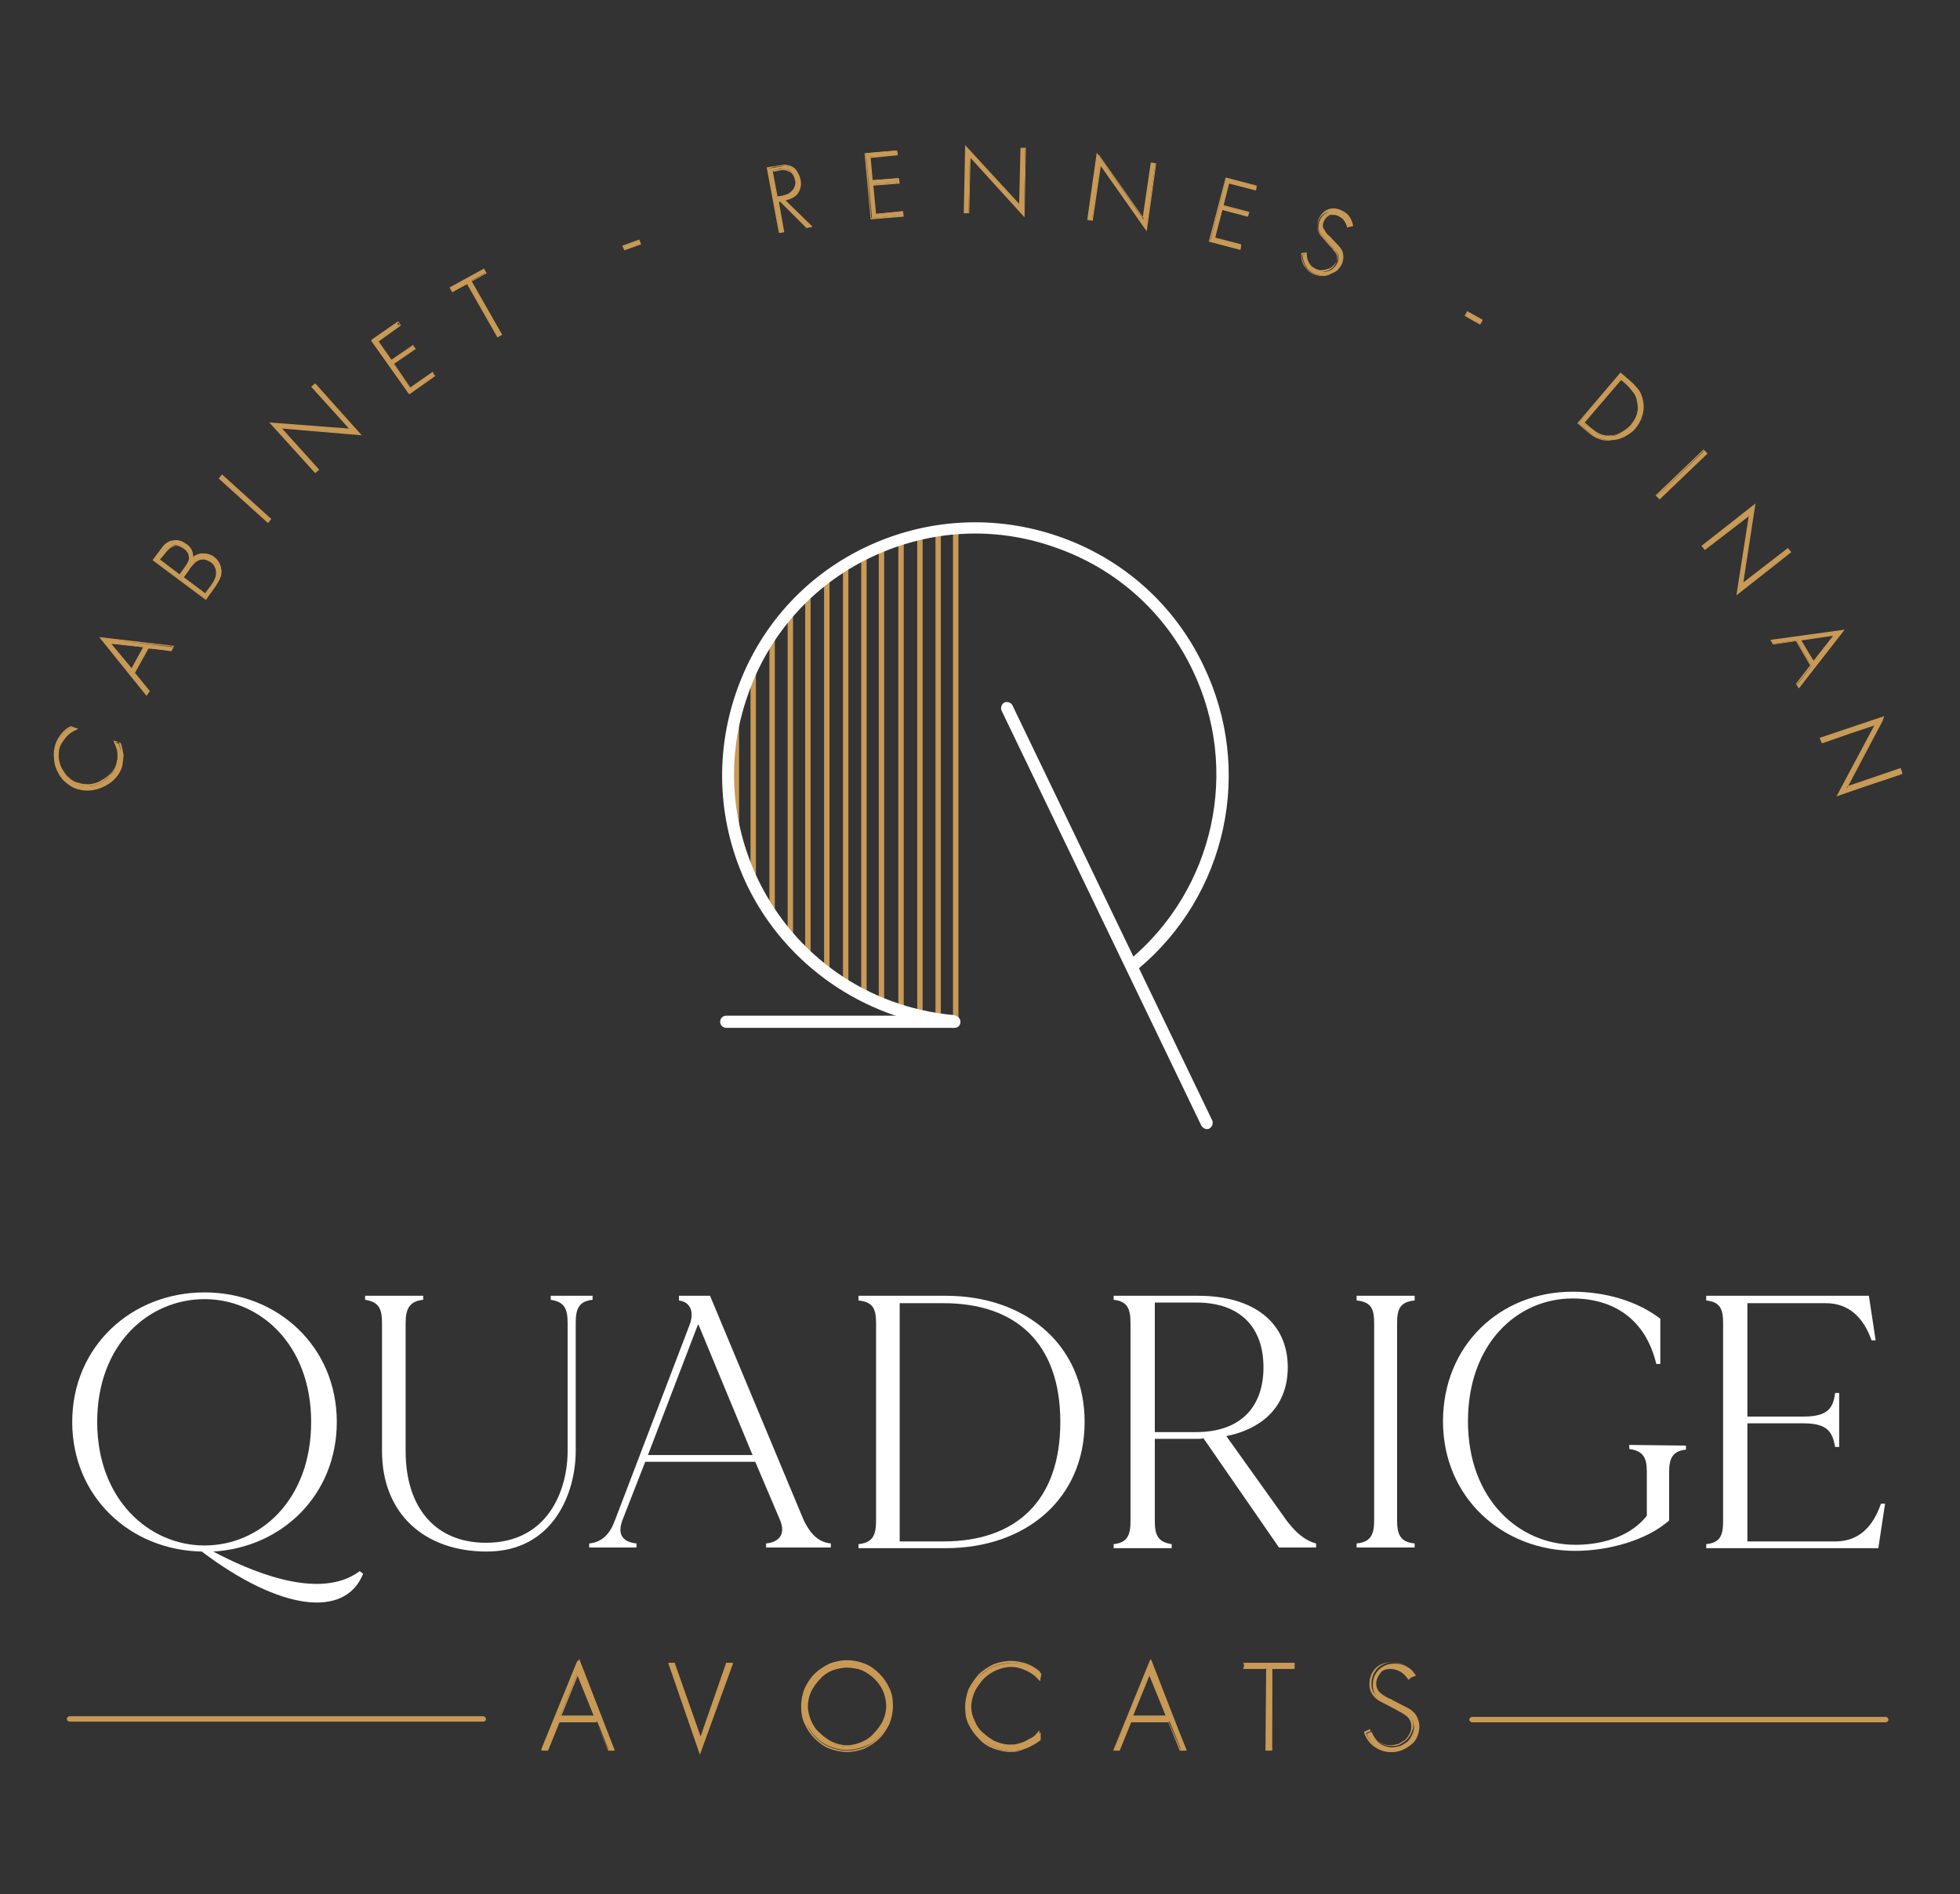 <?xml version="1.0" encoding="utf-8"?>
<!-- Generator: Adobe Illustrator 25.2.1, SVG Export Plug-In . SVG Version: 6.00 Build 0)  -->
<svg version="1.1" id="Calque_1" xmlns="http://www.w3.org/2000/svg" xmlns:xlink="http://www.w3.org/1999/xlink" x="0px" y="0px"
	 viewBox="0 0 290.4 280.7" style="enable-background:new 0 0 290.4 280.7;" xml:space="preserve">
<rect x="0" y="0" width="290.4" height="280.7" fill="#333333" stroke="none"/>
<style type="text/css">
	.st0{fill:#C89A56;}
	.st1{fill:#FFFFFF;}
</style>
<desc>Created with sketchtool.</desc>
<g>
	<path class="st0" d="M141.6,151.3c-0.2,0-0.4-0.2-0.4-0.4V79.1c0-0.2,0.2-0.4,0.4-0.4c0.2,0,0.4,0.2,0.4,0.4v71.8
		C142,151.1,141.8,151.3,141.6,151.3z"/>
</g>
<g>
	<path class="st0" d="M139,150.5c-0.2,0-0.4-0.2-0.4-0.4v-71c0-0.2,0.2-0.4,0.4-0.4c0.2,0,0.4,0.2,0.4,0.4v71
		C139.3,150.4,139.2,150.5,139,150.5z"/>
</g>
<g>
	<path class="st0" d="M136.3,150.5c-0.2,0-0.4-0.2-0.4-0.4v-71c0-0.2,0.2-0.4,0.4-0.4c0.2,0,0.4,0.2,0.4,0.4v71
		C136.6,150.4,136.5,150.5,136.3,150.5z"/>
</g>
<g>
	<path class="st0" d="M133.5,150.5c-0.2,0-0.4-0.2-0.4-0.4V80.5c0-0.2,0.2-0.4,0.4-0.4c0.2,0,0.4,0.2,0.4,0.4v69.7
		C133.8,150.4,133.6,150.5,133.5,150.5z"/>
</g>
<g>
	<path class="st0" d="M130.6,148.9c-0.2,0-0.4-0.2-0.4-0.4V81.6c0-0.2,0.2-0.4,0.4-0.4c0.2,0,0.4,0.2,0.4,0.4v66.9
		C131,148.7,130.8,148.9,130.6,148.9z"/>
</g>
<g>
	<path class="st0" d="M128,147c-0.2,0-0.4-0.2-0.4-0.4V82.3c0-0.2,0.2-0.4,0.4-0.4s0.4,0.2,0.4,0.4v64.4
		C128.4,146.9,128.2,147,128,147z"/>
</g>
<g>
	<path class="st0" d="M125.3,145.7c-0.2,0-0.4-0.2-0.4-0.4V84.2c0-0.2,0.2-0.4,0.4-0.4c0.2,0,0.4,0.2,0.4,0.4v61.1
		C125.7,145.5,125.5,145.7,125.3,145.7z"/>
</g>
<g>
	<path class="st0" d="M122.5,144.2c-0.2,0-0.4-0.2-0.4-0.4V86.1c0-0.2,0.2-0.4,0.4-0.4c0.2,0,0.4,0.2,0.4,0.4v57.7
		C122.8,144,122.7,144.2,122.5,144.2z"/>
</g>
<g>
	<path class="st0" d="M119.7,141.4c-0.2,0-0.4-0.2-0.4-0.4V88.2c0-0.2,0.2-0.4,0.4-0.4c0.2,0,0.4,0.2,0.4,0.4v52.9
		C120.1,141.3,119.9,141.4,119.7,141.4z"/>
</g>
<g>
	<path class="st0" d="M117.1,139.8c-0.2,0-0.4-0.2-0.4-0.4V90c0-0.2,0.2-0.4,0.4-0.4c0.2,0,0.4,0.2,0.4,0.4v49.5
		C117.5,139.7,117.3,139.8,117.1,139.8z"/>
</g>
<g>
	<path class="st0" d="M114.4,136.6c-0.2,0-0.4-0.2-0.4-0.4V93.4c0-0.2,0.2-0.4,0.4-0.4s0.4,0.2,0.4,0.4v42.9
		C114.7,136.4,114.6,136.6,114.4,136.6z"/>
</g>
<g>
	<path class="st0" d="M111.6,131.2c-0.2,0-0.4-0.2-0.4-0.4l0-32.7c0-0.2,0.2-0.4,0.4-0.4s0.4,0.2,0.4,0.4l0,32.7
		C111.9,131,111.8,131.2,111.6,131.2z"/>
</g>
<g>
	<path class="st0" d="M109.1,126.3c-0.2,0-0.4-0.2-0.4-0.4V106c0-0.2,0.2-0.4,0.4-0.4s0.4,0.2,0.4,0.4v19.9
		C109.4,126.1,109.3,126.3,109.1,126.3z"/>
</g>
<g>
	<path class="st1" d="M141.2,152.3C141.2,152.3,141.2,152.3,141.2,152.3c-13.1-1.2-24.8-9.3-30.5-21.1c-4.3-9-4.9-19.2-1.6-28.7
		c3.3-9.5,10.1-17.1,19.1-21.4s19.2-4.9,28.7-1.6c9.5,3.3,17.1,10.1,21.4,19.1c7.5,15.5,3.5,34-9.7,45c-0.4,0.3-0.9,0.3-1.3-0.1
		c-0.3-0.4-0.3-0.9,0.1-1.3c12.5-10.5,16.4-28.1,9.3-42.9c-4.1-8.6-11.4-15.1-20.4-18.2c-9-3.2-18.7-2.6-27.3,1.5
		c-8.6,4.1-15.1,11.4-18.2,20.4c-3.2,9-2.6,18.7,1.5,27.3c5.5,11.4,16.3,18.9,28.9,20.1c0.5,0,0.8,0.5,0.8,1
		C142.1,152,141.7,152.3,141.2,152.3z"/>
</g>
<g>
	<path class="st1" d="M178.8,167.3c-0.3,0-0.6-0.2-0.8-0.5l-29.6-61.5c-0.2-0.4,0-1,0.4-1.2c0.4-0.2,1,0,1.2,0.4l29.6,61.5
		c0.2,0.4,0,1-0.4,1.2C179.1,167.3,179,167.3,178.8,167.3z"/>
</g>
<g>
	<g>
		<g>
			<path class="st0" d="M82.7,255.1l-1.7,4.2h-0.8l5.4-13.3l5.4,13.3h-0.8l-1.7-4.2H82.7z M85.5,248.1l-2.5,6.2h5L85.5,248.1z"/>
			<path class="st0" d="M91.1,259.4h-1l-1.7-4.2h-5.5l-1.7,4.2h-1l0.1-0.1l5.5-13.5l0.1,0.2L91.1,259.4z M90.1,259.2h0.6l-5.2-13
				l-5.3,13h0.6l1.7-4.2h5.8L90.1,259.2z M88.2,254.4h-5.3l0.1-0.1l2.6-6.4L88.2,254.4z M83.2,254.2h4.8l-2.4-5.9L83.2,254.2z"/>
		</g>
		<g>
			<path class="st0" d="M103.8,257.4L103.8,257.4l3.8-11h0.8l-4.7,13.3l-4.6-13.3h0.8L103.8,257.4z"/>
			<path class="st0" d="M103.7,260L99,246.4h1l0,0.1l3.8,10.8l3.8-10.9h1l0,0.1L103.7,260z M99.2,246.5l4.5,12.9l4.5-12.9h-0.6
				l-3.8,11h-0.2l0-0.1l-3.8-10.9H99.2z"/>
		</g>
		<g>
			<path class="st0" d="M128,246.8c0.8,0.3,1.5,0.8,2.2,1.4c0.6,0.6,1.1,1.3,1.4,2.1c0.3,0.8,0.5,1.6,0.5,2.5c0,0.9-0.2,1.7-0.5,2.5
				c-0.3,0.8-0.8,1.5-1.4,2.1c-0.6,0.6-1.3,1.1-2.2,1.4c-0.8,0.3-1.7,0.5-2.5,0.5c-0.9,0-1.7-0.2-2.5-0.5c-0.8-0.3-1.5-0.8-2.1-1.4
				c-0.6-0.6-1.1-1.3-1.5-2.1c-0.4-0.8-0.5-1.6-0.5-2.5c0-0.9,0.2-1.7,0.5-2.5c0.3-0.8,0.8-1.5,1.4-2.1c0.6-0.6,1.3-1.1,2.2-1.4
				c0.8-0.3,1.7-0.5,2.5-0.5C126.4,246.3,127.2,246.5,128,246.8z M123.3,247.5c-0.7,0.3-1.3,0.7-1.9,1.3c-0.5,0.5-1,1.2-1.3,1.9
				c-0.3,0.7-0.5,1.4-0.5,2.2c0,0.8,0.2,1.5,0.5,2.2s0.7,1.3,1.3,1.9c0.5,0.5,1.2,1,1.9,1.3c0.7,0.3,1.5,0.5,2.2,0.5
				c0.8,0,1.5-0.2,2.2-0.5c0.7-0.3,1.3-0.7,1.9-1.3c0.5-0.5,1-1.2,1.3-1.9c0.3-0.7,0.5-1.5,0.5-2.2c0-0.8-0.2-1.5-0.5-2.2
				c-0.3-0.7-0.7-1.3-1.3-1.9c-0.5-0.5-1.2-1-1.9-1.3c-0.7-0.3-1.5-0.5-2.2-0.5C124.7,247.1,124,247.2,123.3,247.5z"/>
			<path class="st0" d="M125.5,259.6c-0.9,0-1.8-0.2-2.6-0.5c-0.8-0.3-1.5-0.8-2.2-1.5c-0.6-0.6-1.1-1.3-1.5-2.2
				c-0.4-0.8-0.5-1.7-0.5-2.6c0-0.9,0.2-1.8,0.5-2.6c0.4-0.8,0.8-1.5,1.5-2.2c0.6-0.6,1.4-1.1,2.2-1.5c0.8-0.3,1.7-0.5,2.6-0.5
				c0.9,0,1.8,0.2,2.6,0.5c0.8,0.3,1.5,0.8,2.2,1.5c0.6,0.6,1.1,1.3,1.5,2.2c0.4,0.8,0.5,1.7,0.5,2.6c0,0.9-0.2,1.8-0.5,2.6
				c-0.4,0.8-0.8,1.5-1.5,2.2c-0.6,0.6-1.4,1.1-2.2,1.5C127.3,259.4,126.4,259.6,125.5,259.6z M125.5,246.4c-0.9,0-1.7,0.2-2.5,0.5
				s-1.5,0.8-2.1,1.4c-0.6,0.6-1.1,1.3-1.4,2.1c-0.3,0.8-0.5,1.6-0.5,2.5c0,0.9,0.2,1.7,0.5,2.5c0.3,0.8,0.8,1.5,1.4,2.1
				c0.6,0.6,1.3,1.1,2.1,1.4c0.8,0.3,1.6,0.5,2.5,0.5c0.9,0,1.7-0.2,2.5-0.5c0.8-0.3,1.5-0.8,2.1-1.4c0.6-0.6,1.1-1.3,1.4-2.1
				c0.3-0.8,0.5-1.6,0.5-2.5c0-0.9-0.2-1.7-0.5-2.5c-0.3-0.8-0.8-1.5-1.4-2.1c-0.6-0.6-1.3-1.1-2.1-1.4S126.4,246.4,125.5,246.4z
				 M125.5,258.8c-0.8,0-1.6-0.2-2.3-0.5c-0.7-0.3-1.4-0.7-1.9-1.3c-0.5-0.5-1-1.2-1.3-1.9c-0.3-0.7-0.5-1.5-0.5-2.3
				c0-0.8,0.2-1.6,0.5-2.3c0.3-0.7,0.7-1.4,1.3-1.9c0.5-0.6,1.2-1,1.9-1.3c0.7-0.3,1.5-0.5,2.3-0.5c0.8,0,1.6,0.2,2.3,0.5
				c0.7,0.3,1.4,0.7,1.9,1.3c0.6,0.6,1,1.2,1.3,1.9c0.3,0.7,0.5,1.5,0.5,2.3c0,0.8-0.2,1.5-0.5,2.3c-0.3,0.7-0.7,1.4-1.3,1.9
				c-0.5,0.5-1.2,1-1.9,1.3C127.1,258.7,126.3,258.8,125.5,258.8z M125.5,247.1c-0.8,0-1.5,0.2-2.2,0.4l0,0
				c-0.7,0.3-1.3,0.7-1.8,1.3c-0.5,0.5-1,1.2-1.3,1.8c-0.3,0.7-0.5,1.4-0.5,2.2c0,0.8,0.2,1.5,0.5,2.2c0.3,0.7,0.7,1.3,1.3,1.8
				c0.5,0.5,1.2,1,1.8,1.3c0.7,0.3,1.4,0.5,2.2,0.5c0.8,0,1.5-0.2,2.2-0.5c0.7-0.3,1.3-0.7,1.8-1.3c0.5-0.5,1-1.2,1.3-1.8
				c0.3-0.7,0.5-1.4,0.5-2.2c0-0.8-0.2-1.5-0.4-2.2c-0.3-0.7-0.7-1.3-1.3-1.9s-1.2-1-1.9-1.3C127,247.3,126.3,247.1,125.5,247.1z"/>
		</g>
		<g>
			<path class="st0" d="M154.1,249.1c-0.5-0.6-1.1-1.1-1.9-1.5c-0.8-0.4-1.6-0.6-2.4-0.6c-0.8,0-1.5,0.2-2.2,0.5
				c-0.7,0.3-1.3,0.7-1.9,1.3c-0.5,0.6-1,1.2-1.3,1.9c-0.3,0.7-0.5,1.5-0.5,2.2c0,0.7,0.2,1.5,0.5,2.1c0.3,0.7,0.7,1.3,1.3,1.8
				c0.6,0.5,1.2,1,1.9,1.3c0.7,0.3,1.5,0.5,2.2,0.5c0.4,0,0.8,0,1.2-0.1c0.4-0.1,0.8-0.2,1.2-0.4c0.4-0.2,0.8-0.4,1.1-0.6
				c0.3-0.2,0.6-0.5,0.9-0.8v1.1c-0.6,0.5-1.3,0.9-2,1.2c-0.7,0.3-1.5,0.4-2.3,0.4c-0.9,0-1.7-0.2-2.5-0.5c-0.8-0.3-1.5-0.8-2.2-1.4
				c-0.6-0.6-1.1-1.3-1.5-2.1c-0.4-0.8-0.5-1.6-0.5-2.5c0-0.9,0.2-1.7,0.5-2.5c0.4-0.8,0.8-1.5,1.5-2.1s1.3-1.1,2.2-1.4
				c0.8-0.3,1.7-0.5,2.6-0.5c0.8,0,1.5,0.1,2.3,0.4c0.7,0.3,1.4,0.7,2,1.2L154.1,249.1L154.1,249.1z"/>
			<path class="st0" d="M149.8,259.6c-0.9,0-1.7-0.2-2.6-0.5c-0.8-0.3-1.6-0.8-2.2-1.5c-0.6-0.6-1.1-1.3-1.5-2.1
				c-0.4-0.8-0.5-1.7-0.5-2.6c0-0.9,0.2-1.8,0.5-2.6c0.4-0.8,0.9-1.5,1.5-2.2c0.6-0.6,1.4-1.1,2.2-1.5c0.8-0.3,1.7-0.5,2.6-0.5
				c0.8,0,1.6,0.2,2.3,0.4c0.8,0.3,1.4,0.7,2,1.2l0,0v1.4l-0.2-0.2c-0.5-0.6-1.1-1.1-1.9-1.4c-0.8-0.4-1.6-0.6-2.3-0.6
				c-0.8,0-1.5,0.2-2.2,0.5c-0.7,0.3-1.3,0.7-1.8,1.3s-1,1.2-1.3,1.9c-0.3,0.7-0.5,1.4-0.5,2.2c0,0.7,0.2,1.4,0.4,2.1
				c0.3,0.7,0.7,1.3,1.2,1.8c0.5,0.5,1.2,1,1.9,1.3c0.7,0.3,1.4,0.5,2.2,0.5c0.4,0,0.8,0,1.1-0.1c0.4-0.1,0.8-0.2,1.2-0.4
				c0.4-0.2,0.7-0.4,1.1-0.6c0.3-0.2,0.6-0.5,0.8-0.8l0.2-0.2v1.4l0,0c-0.6,0.5-1.3,0.9-2,1.2C151.4,259.4,150.6,259.6,149.8,259.6z
				 M149.8,246.4c-0.9,0-1.7,0.2-2.5,0.5c-0.8,0.3-1.5,0.8-2.1,1.4c-0.6,0.6-1.1,1.3-1.4,2.1c-0.3,0.8-0.5,1.6-0.5,2.5
				c0,0.9,0.2,1.7,0.5,2.5c0.4,0.8,0.8,1.5,1.5,2.1c0.6,0.6,1.3,1.1,2.1,1.4c0.8,0.3,1.6,0.5,2.5,0.5c0.8,0,1.5-0.1,2.2-0.4
				c0.7-0.3,1.4-0.7,2-1.1V257c-0.2,0.2-0.4,0.4-0.7,0.6c-0.3,0.2-0.7,0.5-1.1,0.6c-0.4,0.2-0.8,0.3-1.2,0.4
				c-0.4,0.1-0.8,0.1-1.2,0.1c-0.7,0-1.5-0.2-2.2-0.5c-0.7-0.3-1.4-0.8-2-1.3c-0.6-0.5-1-1.2-1.3-1.9c-0.3-0.7-0.5-1.4-0.5-2.2
				c0-0.8,0.2-1.5,0.5-2.3c0.3-0.7,0.7-1.4,1.3-1.9c0.5-0.6,1.2-1,1.9-1.3c1.4-0.6,3.1-0.7,4.7,0.1c0.7,0.3,1.3,0.8,1.8,1.3V248
				c-0.6-0.5-1.2-0.9-1.9-1.2C151.4,246.5,150.6,246.4,149.8,246.4z"/>
		</g>
		<g>
			<path class="st0" d="M167.5,255.1l-1.7,4.2h-0.8l5.4-13.3l5.4,13.3h-0.8l-1.7-4.2H167.5z M170.3,248.1l-2.5,6.2h5L170.3,248.1z"
				/>
			<path class="st0" d="M175.8,259.4h-1l-1.7-4.2h-5.5l-1.7,4.2h-1l0.1-0.1l5.5-13.5l0.1,0.2L175.8,259.4z M174.9,259.2h0.6l-5.2-13
				l-5.3,13h0.6l1.7-4.2h5.8L174.9,259.2z M172.9,254.4h-5.3l0.1-0.1l2.6-6.4L172.9,254.4z M167.9,254.2h4.8l-2.4-5.9L167.9,254.2z"
				/>
		</g>
		<g>
			<path class="st0" d="M188.4,259.3h-0.8v-12.1h-3.3v-0.8h7.5v0.8h-3.3L188.4,259.3L188.4,259.3z"/>
			<path class="st0" d="M188.5,259.4h-1v-12.1h-3.3v-0.9h7.6v0.9h-3.3L188.5,259.4L188.5,259.4z M187.6,259.2h0.6v-12.1h3.3v-0.6
				h-7.3v0.6h3.3L187.6,259.2L187.6,259.2z"/>
		</g>
		<g>
			<path class="st0" d="M208.9,248.6c-0.3-0.5-0.7-0.9-1.1-1.1c-0.4-0.3-0.9-0.4-1.5-0.4c-0.7,0-1.3,0.2-1.7,0.7s-0.7,1.1-0.7,1.7
				c0,0.3,0.1,0.6,0.2,0.8s0.3,0.5,0.5,0.6c0.2,0.2,0.4,0.3,0.7,0.5c0.2,0.1,0.5,0.3,0.9,0.4l0.1,0.1l2.5,1.3
				c0.5,0.3,0.9,0.7,1.1,1.1c0.2,0.4,0.4,0.9,0.4,1.5c0,0.5-0.1,1-0.3,1.5c-0.2,0.5-0.5,0.9-0.9,1.2c-0.4,0.3-0.8,0.6-1.3,0.8
				c-0.5,0.2-1,0.3-1.5,0.3c-0.9,0-1.6-0.2-2.3-0.7c-0.7-0.5-1.2-1.2-1.5-2l0.7-0.3c0.3,0.7,0.7,1.3,1.2,1.7s1.2,0.6,1.9,0.6
				c0.4,0,0.8-0.1,1.2-0.2c0.4-0.2,0.7-0.4,1-0.6c0.3-0.3,0.5-0.6,0.7-1c0.2-0.4,0.3-0.8,0.3-1.2c0-0.3-0.1-0.6-0.2-0.9
				c-0.1-0.3-0.3-0.5-0.5-0.7s-0.5-0.4-0.7-0.5c-0.2-0.1-0.6-0.3-0.9-0.5c-0.1-0.1-0.2-0.1-0.2-0.1l-2.3-1.2
				c-0.9-0.5-1.3-1.3-1.3-2.3c0-1,0.3-1.7,0.9-2.3s1.4-0.9,2.4-0.9c0.6,0,1.3,0.2,1.8,0.5c0.6,0.3,1,0.8,1.3,1.3L208.9,248.6z"/>
			<path class="st0" d="M206,259.6c-0.9,0-1.7-0.3-2.4-0.8c-0.7-0.5-1.2-1.2-1.5-2.1l0-0.1l0.9-0.4l0,0.1c0.3,0.7,0.7,1.3,1.2,1.7
				c0.5,0.4,1.1,0.6,1.8,0.6c0.4,0,0.8-0.1,1.2-0.2c0.4-0.2,0.7-0.4,1-0.6c0.3-0.3,0.5-0.6,0.7-1c0.2-0.4,0.2-0.7,0.2-1.1
				c0-0.3-0.1-0.6-0.2-0.8c-0.1-0.2-0.3-0.5-0.5-0.6c-0.2-0.2-0.4-0.3-0.7-0.5c-0.2-0.1-0.6-0.3-0.9-0.5l-0.2-0.1l-2.3-1.2
				c-0.9-0.6-1.4-1.4-1.4-2.4c0-1,0.3-1.8,0.9-2.4c0.6-0.6,1.4-0.9,2.4-0.9c0.7,0,1.3,0.2,1.9,0.5c0.6,0.3,1,0.8,1.3,1.4l0,0.1
				l-0.7,0.6l-0.1-0.1c-0.3-0.5-0.7-0.8-1.1-1.1c-0.4-0.2-0.9-0.4-1.5-0.4c-0.7,0-1.2,0.2-1.7,0.7c-0.4,0.5-0.7,1-0.7,1.7
				c0,0.3,0.1,0.6,0.2,0.8c0.1,0.2,0.3,0.4,0.5,0.6c0.2,0.2,0.4,0.3,0.6,0.4c0.2,0.1,0.5,0.3,0.9,0.4l0.1,0.1l2.5,1.3
				c0.5,0.3,0.9,0.7,1.1,1.1c0.2,0.4,0.4,0.9,0.4,1.5c0,0.5-0.1,1-0.3,1.5c-0.2,0.5-0.5,0.9-0.9,1.2c-0.4,0.3-0.8,0.6-1.3,0.8
				C207.1,259.5,206.6,259.6,206,259.6z M202.4,256.8c0.3,0.8,0.8,1.4,1.4,1.9c0.7,0.5,1.4,0.7,2.3,0.7c0.5,0,1-0.1,1.5-0.3
				c0.5-0.2,0.9-0.4,1.3-0.8c0.4-0.3,0.7-0.7,0.9-1.2c0.2-0.4,0.3-0.9,0.3-1.4c0-0.6-0.1-1-0.3-1.4c-0.2-0.4-0.6-0.8-1.1-1.1
				l-2.6-1.3c-0.3-0.2-0.6-0.3-0.9-0.4c-0.2-0.1-0.5-0.3-0.7-0.5c-0.2-0.2-0.4-0.4-0.5-0.7c-0.1-0.3-0.2-0.5-0.2-0.9
				c0-0.7,0.2-1.3,0.7-1.8c0.5-0.5,1.1-0.7,1.8-0.7c0.6,0,1.1,0.1,1.6,0.4c0.4,0.3,0.8,0.6,1.1,1.1l0.4-0.4
				c-0.3-0.5-0.7-0.9-1.2-1.2c-0.6-0.3-1.2-0.5-1.8-0.5c-0.9,0-1.7,0.3-2.3,0.9c-0.6,0.6-0.9,1.4-0.9,2.3c0,1,0.4,1.7,1.3,2.2
				l2.5,1.3c0.4,0.2,0.7,0.3,0.9,0.5c0.2,0.1,0.5,0.3,0.7,0.5c0.2,0.2,0.4,0.4,0.6,0.7c0.1,0.3,0.2,0.6,0.2,0.9
				c0,0.4-0.1,0.8-0.3,1.2c-0.2,0.4-0.4,0.7-0.7,1c-0.3,0.3-0.7,0.5-1,0.7c-0.4,0.2-0.8,0.2-1.2,0.2c-0.8,0-1.4-0.2-1.9-0.6
				c-0.5-0.4-0.9-1-1.2-1.6L202.4,256.8z"/>
		</g>
	</g>
</g>
<g>
	<g>
		<path class="st1" d="M53.8,233.2c-2.7,6.7-12.4,5.4-23.9-3.3c-10.7-0.2-19.2-8.2-19.2-19.2c0-11.2,8.8-19.2,19.6-19.2
			c10.8,0,19.6,8,19.6,19.2c0,10.8-8.1,18.6-18.3,19.2c4.9,2.6,15.6,7.5,21.7,2.9L53.8,233.2z M30.3,229c8.2,0,15.8-6.7,15.8-18.3
			c0-11.5-7.6-18.2-15.8-18.2c-8.3,0-15.9,6.7-15.9,18.2C14.4,222.2,22.1,229,30.3,229z"/>
		<path class="st1" d="M87.8,192v0.6c-2,0.2-2.5,1.3-2.5,3.4v19c0,6.2-3.3,14.9-13.2,14.9c-9.1,0-15.5-5.5-15.5-14.9v-19
			c0-2.1-0.5-3.1-2.5-3.4V192h8.6v0.6c-2,0.2-2.6,1.3-2.6,3.4v19c0,8.5,4.5,13.6,11.9,13.6c9.2,0,12.1-7.8,12.1-13.6v-19
			c0-2.1-0.5-3.1-2.5-3.4V192H87.8z"/>
		<path class="st1" d="M123.1,228.7v0.6h-9.6v-0.6c2-0.2,2.9-1.4,2.1-3.4l-3.7-8.7H95.6l-3.4,8.7c-0.8,2.2,0.2,3.2,2.1,3.4v0.6h-7
			v-0.6c2-0.2,3.1-1.5,3.8-3.4l11-28.8c0.9-2.2,0.1-3.6-1.5-3.8V192h4.6l13.9,33.3C120,227.1,121.1,228.5,123.1,228.7z M111.5,215.6
			l-8-19.3h-0.1L96,215.6H111.5z"/>
		<path class="st1" d="M160.7,210.7c0,11.3-8.6,18.7-20.6,18.7h-12.9v-0.6c2-0.2,2.6-1.2,2.6-3.4V196c0-2.1-0.5-3.1-2.6-3.3V192
			h12.9C152.1,192,160.7,199.4,160.7,210.7z M157.1,210.7c0-11.8-6.7-17.6-17.3-17.6h-6.5v35.3h6.5
			C150.4,228.4,157.1,222.5,157.1,210.7z"/>
		<path class="st1" d="M195,228.7v0.6h-5.5l-11.2-16.2c-0.3,0.1-0.5,0.1-0.7,0.1h-6.5v12.2c0,2.1,0.5,3.1,2.5,3.4v0.6H165v-0.6
			c2-0.2,2.5-1.3,2.5-3.4V196c0-2.1-0.5-3.2-2.5-3.4V192h12.5c8.3,0,13.3,4,13.3,10.6c0,5.4-3.3,9-9.1,10.2l9,12.6
			C192,227.1,193.4,228.3,195,228.7z M187.2,202.6c0-5.8-3.3-9.6-10-9.6h-6.1v19.2h6.1C183.9,212.2,187.2,208.4,187.2,202.6z"/>
		<path class="st1" d="M207,196v29.3c0,2.1,0.5,3.2,2.6,3.4v0.6h-8.6v-0.6c2-0.2,2.6-1.2,2.6-3.4V196c0-2.1-0.5-3.1-2.6-3.3V192h8.6
			v0.7C207.5,192.9,207,193.9,207,196z"/>
		<path class="st1" d="M249.8,214.2v0.6c-2,0.2-2.5,1.3-2.5,3.4v7.1c-3.4,3-9.1,4.5-13.9,4.5c-10.8,0-19.6-7.9-19.6-19.2
			c0-11.2,8.4-19.2,19.2-19.2c4.9,0,9.6,1.4,13,4v6.7h-0.6c-1.6-6.7-6.4-9.7-12.4-9.7c-8.2,0-15.5,6.7-15.5,18.2
			c0,11.6,7.6,18.3,15.9,18.3c4.5,0,8.4-1.5,10.6-4.3v-6.5c0-2.1-0.5-3.1-2.6-3.4v-0.6L249.8,214.2L249.8,214.2z"/>
		<path class="st1" d="M279.3,222.8l-1,6.6h-25.5v-0.6c2-0.2,2.5-1.2,2.5-3.4V196c0-2.1-0.5-3.1-2.5-3.3V192h24.1l1,6.6h-0.6
			c-0.8-2.2-2.5-5.5-6.8-5.5h-11.6v16.8h8.3c3.7,0,4.4-1.3,4.7-3.5h0.6v8h-0.6c-0.4-2.2-1.1-3.5-4.7-3.5h-8.3v17.5h13
			c4.4,0,6-3.4,6.8-5.6L279.3,222.8L279.3,222.8z"/>
	</g>
</g>
<g>
	<path class="st0" d="M71.6,255.1H10.3c-0.2,0-0.4-0.2-0.4-0.4c0-0.2,0.2-0.4,0.4-0.4h61.3c0.2,0,0.4,0.2,0.4,0.4
		C72,255,71.8,255.1,71.6,255.1z"/>
</g>
<g>
	<g>
		<g>
			<path class="st0" d="M11.3,108c-0.5,0.2-1,0.6-1.5,1c-0.5,0.5-0.8,1-1,1.6c-0.2,0.6-0.3,1.1-0.2,1.7c0.1,0.6,0.2,1.1,0.5,1.7
				c0.3,0.5,0.6,1,1.1,1.4c0.4,0.4,0.9,0.7,1.5,0.9c0.5,0.2,1.1,0.2,1.6,0.2c0.6-0.1,1.1-0.2,1.6-0.5c0.5-0.3,1-0.6,1.4-1.1
				c0.4-0.4,0.7-0.9,0.9-1.5c0.1-0.3,0.1-0.6,0.2-0.9c0-0.3,0-0.6,0-0.9c0-0.3-0.1-0.6-0.2-0.9c-0.1-0.3-0.2-0.6-0.4-0.8l0.8,0.3
				c0.2,0.6,0.3,1.1,0.4,1.7c0,0.6-0.1,1.2-0.2,1.7c-0.2,0.6-0.5,1.2-1,1.7c-0.4,0.5-0.9,0.9-1.5,1.2c-0.6,0.3-1.2,0.5-1.9,0.6
				c-0.7,0.1-1.3,0-1.9-0.2c-0.6-0.2-1.2-0.5-1.7-1c-0.5-0.4-0.9-1-1.2-1.6c-0.3-0.6-0.5-1.2-0.5-1.9c-0.1-0.7,0-1.3,0.2-2
				c0.2-0.6,0.5-1.1,0.9-1.5c0.4-0.5,0.8-0.8,1.3-1.1L11.3,108z"/>
			<path class="st0" d="M12.9,117.1c-0.5,0-1-0.1-1.5-0.2c-0.7-0.2-1.2-0.6-1.7-1c-0.5-0.4-0.9-1-1.2-1.6C8.2,113.7,8,113,8,112.3
				c-0.1-0.7,0-1.3,0.2-2c0.2-0.6,0.5-1.1,0.9-1.6s0.9-0.9,1.4-1.1l0,0l1.1,0.4l-0.2,0.1c-0.5,0.2-1,0.5-1.5,1c-0.4,0.5-0.8,1-1,1.5
				c-0.2,0.5-0.2,1.1-0.2,1.7c0.1,0.6,0.2,1.1,0.5,1.6c0.3,0.5,0.6,1,1,1.3c0.4,0.4,0.9,0.7,1.5,0.8c0.5,0.2,1.1,0.2,1.6,0.2
				c0.6-0.1,1.1-0.2,1.6-0.5c0.5-0.3,1-0.6,1.4-1c0.4-0.4,0.7-0.9,0.9-1.4c0.1-0.3,0.1-0.5,0.2-0.8c0-0.3,0-0.6,0-0.9
				c0-0.3-0.1-0.6-0.2-0.9c-0.1-0.3-0.2-0.6-0.3-0.8l-0.1-0.2l1.1,0.4l0,0c0.2,0.6,0.3,1.2,0.4,1.7c0,0.6-0.1,1.2-0.2,1.8
				c-0.2,0.6-0.5,1.2-1,1.7c-0.4,0.5-1,0.9-1.6,1.2c-0.6,0.3-1.2,0.5-1.9,0.6C13.2,117.1,13.1,117.1,12.9,117.1z M10.5,107.8
				c-0.5,0.3-0.9,0.6-1.3,1.1c-0.4,0.5-0.7,1-0.8,1.5c-0.2,0.6-0.3,1.3-0.2,1.9c0,0.6,0.2,1.3,0.5,1.8c0.3,0.6,0.7,1.1,1.1,1.5
				c0.5,0.4,1,0.8,1.7,1c0.6,0.2,1.3,0.3,1.9,0.2s1.3-0.2,1.8-0.5c0.6-0.3,1.1-0.7,1.5-1.2c0.4-0.5,0.7-1,1-1.7
				c0.2-0.5,0.3-1.1,0.2-1.7c0-0.6-0.1-1.1-0.3-1.7L17,110c0.1,0.2,0.2,0.4,0.2,0.6c0.1,0.3,0.2,0.6,0.2,0.9c0,0.3,0,0.7,0,1
				c0,0.3-0.1,0.6-0.2,0.9c-0.2,0.5-0.5,1-0.9,1.5c-0.4,0.4-0.9,0.8-1.4,1.1c-0.5,0.3-1.1,0.4-1.6,0.5s-1.1,0-1.7-0.2
				c-0.6-0.2-1.1-0.5-1.5-0.9c-0.4-0.4-0.8-0.9-1.1-1.4c-0.3-0.5-0.4-1.1-0.5-1.7c-0.1-0.6,0-1.2,0.2-1.7c0.2-0.6,0.5-1.1,1-1.6
				c0.4-0.4,0.8-0.7,1.3-1L10.5,107.8z"/>
		</g>
		<g>
			<path class="st0" d="M19.9,99.7l2.2,2.7l-0.3,0.6l-6.8-8.4l10.7,1.3l-0.3,0.6L21.9,96L19.9,99.7z M16.3,95.3l3.2,3.9l1.8-3.3
				L16.3,95.3z"/>
			<path class="st0" d="M21.7,103.1l-7-8.7l11.1,1.3l-0.4,0.7l-0.1,0L22,96.1l-2,3.6l2.2,2.7L21.7,103.1z M15.2,94.7l6.6,8.1
				l0.2-0.4l-2.2-2.7l0-0.1l2.1-3.8l0.1,0l3.4,0.4l0.2-0.4L15.2,94.7z M19.5,99.4l-3.4-4.2l5.4,0.7L21.4,96L19.5,99.4z M16.5,95.4
				l3,3.6l1.7-3.1L16.5,95.4z"/>
		</g>
		<g>
			<path class="st0" d="M30.5,88.8L22.7,83l1.2-1.6c0.3-0.4,0.5-0.6,0.8-0.8c0.2-0.2,0.5-0.3,0.9-0.4c0.4-0.1,0.7-0.1,1.1,0
				c0.3,0.1,0.7,0.3,1,0.5c0.7,0.5,1,1.2,0.9,2.1c0.5-0.4,1-0.6,1.5-0.7c0.6,0,1.1,0.1,1.6,0.5c0.7,0.5,1,1.1,1.1,1.9
				c0,0.4,0,0.8-0.2,1.1c-0.1,0.3-0.3,0.7-0.6,1.1L30.5,88.8z M26.6,85.2l0.6-0.9c0.3-0.4,0.5-0.7,0.6-0.9S28,83,28,82.7
				c0-0.3-0.1-0.6-0.2-0.8c-0.1-0.2-0.3-0.5-0.6-0.7c-0.3-0.2-0.6-0.3-0.9-0.4c-0.3-0.1-0.6,0-0.9,0.1c-0.2,0.1-0.4,0.2-0.6,0.4
				c-0.2,0.2-0.4,0.4-0.6,0.7l-0.6,0.9L26.6,85.2z M30.4,88l0.9-1.2c0.3-0.4,0.5-0.7,0.7-1c0.1-0.3,0.2-0.5,0.2-0.8
				c0-0.4,0-0.7-0.2-1c-0.1-0.3-0.3-0.6-0.6-0.8c-0.3-0.2-0.6-0.4-1-0.4s-0.7,0-1,0.2c-0.3,0.1-0.5,0.3-0.7,0.6
				c-0.2,0.2-0.5,0.5-0.7,0.9l-0.8,1.1L30.4,88z"/>
			<path class="st0" d="M30.5,88.9l-7.9-5.9l1.2-1.6c0.3-0.4,0.5-0.7,0.8-0.9c0.3-0.2,0.6-0.4,0.9-0.4c0.4-0.1,0.8-0.1,1.1,0
				c0.4,0.1,0.7,0.3,1,0.5c0.7,0.5,1,1.2,1,1.9c0.4-0.3,0.9-0.5,1.4-0.5c0.6,0,1.2,0.1,1.7,0.5c0.7,0.5,1,1.2,1.1,2
				c0,0.4,0,0.8-0.2,1.2c-0.1,0.3-0.4,0.7-0.6,1.1L30.5,88.9z M22.8,83l7.6,5.7l1.4-1.9c0.3-0.4,0.5-0.7,0.6-1.1
				c0.1-0.3,0.2-0.7,0.2-1.1c-0.1-0.8-0.4-1.4-1-1.8c-0.5-0.4-1-0.5-1.5-0.5c-0.6,0-1.1,0.2-1.5,0.6l-0.2,0.2l0-0.2
				c0.1-0.8-0.2-1.5-0.9-2c-0.3-0.2-0.7-0.4-1-0.5c-0.3-0.1-0.7-0.1-1,0c-0.3,0.1-0.6,0.2-0.8,0.4c-0.2,0.2-0.5,0.5-0.8,0.8L22.8,83
				z M30.4,88.1l-3.5-2.6l0.9-1.2c0.3-0.4,0.5-0.7,0.7-0.9c0.2-0.2,0.5-0.4,0.8-0.6c0.3-0.2,0.7-0.2,1.1-0.2c0.4,0.1,0.7,0.2,1,0.4
				c0.3,0.2,0.5,0.5,0.7,0.8c0.1,0.3,0.2,0.7,0.2,1c0,0.3-0.1,0.6-0.2,0.9c-0.1,0.3-0.4,0.6-0.7,1L30.4,88.1z M27.2,85.5l3.2,2.4
				l0.8-1.1c0.3-0.4,0.5-0.7,0.6-1c0.1-0.2,0.2-0.5,0.2-0.8c0-0.3,0-0.7-0.2-1c-0.1-0.3-0.3-0.5-0.6-0.7c-0.3-0.2-0.6-0.3-0.9-0.4
				c-0.3,0-0.7,0-1,0.2c-0.2,0.1-0.5,0.3-0.7,0.5c-0.2,0.2-0.5,0.5-0.7,0.9L27.2,85.5z M26.6,85.3l-3.2-2.4l0.7-0.9
				c0.2-0.3,0.4-0.6,0.6-0.7c0.2-0.2,0.4-0.3,0.7-0.4c0.3-0.1,0.6-0.1,0.9-0.1c0.3,0.1,0.6,0.2,0.9,0.4c0.3,0.2,0.5,0.4,0.6,0.7
				c0.1,0.2,0.2,0.5,0.2,0.9c0,0.3-0.1,0.5-0.2,0.8c-0.1,0.2-0.3,0.5-0.6,0.9L26.6,85.3z M23.7,82.9l2.9,2.2l0.6-0.8
				c0.3-0.4,0.5-0.7,0.6-0.9c0.1-0.2,0.2-0.4,0.2-0.7c0-0.3-0.1-0.6-0.2-0.8c-0.1-0.2-0.3-0.4-0.6-0.6c-0.3-0.2-0.5-0.3-0.8-0.4
				c-0.3-0.1-0.6,0-0.8,0.1c-0.2,0.1-0.4,0.2-0.6,0.4c-0.2,0.2-0.4,0.4-0.6,0.7L23.7,82.9z"/>
		</g>
		<g>
			<path class="st0" d="M40.1,76.9l-0.4,0.5l-7.2-6.5l0.4-0.5L40.1,76.9z"/>
			<path class="st0" d="M39.7,77.5l-7.3-6.6l0.5-0.6l7.3,6.6L39.7,77.5z M32.6,70.9l7.1,6.3l0.3-0.3l-7.1-6.3L32.6,70.9z"/>
		</g>
		<g>
			<path class="st0" d="M53.4,64.4l-11.8-1l5.6,6.2L46.7,70l-6.6-7.3l11.8,0.9l-5.7-6.3l0.5-0.4L53.4,64.4z"/>
			<path class="st0" d="M46.7,70.1l-6.8-7.5l11.8,0.9l-5.6-6.2l0.6-0.5l6.9,7.7l-11.8-1l5.5,6.1L46.7,70.1z M40.4,62.8l6.4,7.1
				l0.3-0.3l-5.7-6.3l11.8,1L46.7,57l-0.3,0.3l5.7,6.4L40.4,62.8z"/>
		</g>
		<g>
			<path class="st0" d="M56,50.5l2,2.9l3.2-2.2l0.3,0.5l-3.2,2.2l2.5,3.6l3.3-2.3l0.3,0.5l-3.8,2.7l-5.6-7.9l3.8-2.7l0.3,0.5
				L56,50.5z"/>
			<path class="st0" d="M60.7,58.4L60.7,58.4L55,50.4l0.1-0.1l3.9-2.7l0.4,0.6l-0.1,0.1l-3.2,2.3l1.9,2.7l3.2-2.2l0.4,0.6l-3.2,2.2
				l2.4,3.5l3.3-2.3l0.4,0.6L60.7,58.4z M55.3,50.4l5.5,7.8l3.6-2.6l-0.2-0.3l-3.3,2.3l-0.1-0.1l-2.6-3.7l0.1-0.1l3.1-2.2l-0.2-0.3
				L58,53.5l-2.1-3l0.1-0.1l3.2-2.3l-0.2-0.3L55.3,50.4z"/>
		</g>
		<g>
			<path class="st0" d="M74.3,49.6l-0.5,0.3L69.3,42l-2.2,1.2l-0.3-0.5l4.9-2.8l0.3,0.5l-2.2,1.2L74.3,49.6z"/>
			<path class="st0" d="M73.7,50L73.7,50l-4.5-7.9l-2.2,1.2l-0.4-0.7l5.1-2.8l0.4,0.7l-2.2,1.2l4.5,7.9L73.7,50z M69.3,41.9
				L69.3,41.9l4.5,7.9l0.4-0.2l-4.5-7.9l2.2-1.2l-0.2-0.3L67,42.7l0.2,0.3L69.3,41.9z"/>
		</g>
		<g>
			<path class="st0" d="M94.7,35.6l0.2,0.5L92.6,37l-0.2-0.5L94.7,35.6z"/>
			<path class="st0" d="M92.5,37.1l-0.3-0.7l2.5-0.9l0.3,0.7L92.5,37.1z M92.5,36.5l0.1,0.4l2.1-0.8l-0.1-0.4L92.5,36.5z"/>
		</g>
		<g>
			<path class="st0" d="M120.2,33.6l-0.7,0.1l-3.9-3.9l-0.3,0.1l0.8,4.5l-0.6,0.1l-1.8-9.5l1.2-0.2c0.5-0.1,0.9-0.1,1.3-0.2
				c0.3,0,0.7,0.1,1,0.2c0.4,0.2,0.7,0.4,0.9,0.7c0.2,0.3,0.4,0.7,0.4,1.1c0.1,0.8,0,1.5-0.4,2c-0.4,0.5-1,0.9-1.9,1L120.2,33.6z
				 M115.9,29.1c0.4-0.1,0.7-0.2,0.9-0.3c0.2-0.1,0.5-0.3,0.6-0.5c0.2-0.2,0.3-0.5,0.4-0.8c0.1-0.3,0.1-0.6,0-0.9
				c-0.1-0.4-0.2-0.7-0.4-1c-0.2-0.3-0.5-0.5-0.9-0.5c-0.2-0.1-0.4-0.1-0.7-0.1c-0.3,0-0.6,0.1-1,0.2l-0.4,0.1l0.7,3.9L115.9,29.1z"
				/>
			<path class="st0" d="M115.4,34.5l-1.8-9.7l1.3-0.2c0.5-0.1,0.9-0.1,1.3-0.2c0,0,0,0,0,0c0.3,0,0.7,0.1,1,0.2
				c0.4,0.2,0.7,0.4,0.9,0.8c0.2,0.3,0.4,0.7,0.5,1.2c0.2,0.8,0,1.5-0.4,2.1c-0.4,0.5-1,0.8-1.8,1l4,3.9l-0.9,0.2l0,0l-3.9-3.9
				l-0.2,0l0.8,4.5L115.4,34.5z M113.8,25l1.7,9.3l0.4-0.1l-0.8-4.5l0.4-0.1l3.9,3.9l0.5-0.1l-4-3.9l0.2,0c0.8-0.1,1.4-0.5,1.8-1
				c0.4-0.5,0.5-1.1,0.4-1.9c-0.1-0.4-0.2-0.8-0.4-1.1c-0.2-0.3-0.5-0.6-0.9-0.7c-0.3-0.2-0.6-0.2-1-0.2c-0.3,0-0.7,0.1-1.2,0.1
				L113.8,25z M115.1,29.4l-0.8-4.1l0.5-0.1c0.4-0.1,0.8-0.1,1.1-0.2c0.3,0,0.5,0,0.7,0.1c0.4,0.1,0.7,0.3,0.9,0.6
				c0.2,0.3,0.4,0.6,0.5,1c0.1,0.3,0.1,0.6,0,0.9c-0.1,0.3-0.2,0.6-0.4,0.8c-0.2,0.2-0.4,0.4-0.7,0.5c-0.3,0.1-0.6,0.2-1,0.3
				L115.1,29.4z M114.5,25.4l0.7,3.7l0.7-0.1c0.4-0.1,0.7-0.2,0.9-0.3c0.2-0.1,0.4-0.3,0.6-0.5c0.2-0.2,0.3-0.4,0.4-0.7
				c0.1-0.3,0.1-0.6,0-0.8c-0.1-0.4-0.2-0.7-0.4-0.9c-0.2-0.3-0.5-0.4-0.8-0.5c-0.2-0.1-0.4-0.1-0.7-0.1c-0.2,0-0.6,0.1-1,0.2
				L114.5,25.4z"/>
		</g>
		<g>
			<path class="st0" d="M128.9,23.2l0.3,3.5l3.9-0.3l0.1,0.6l-3.9,0.3l0.4,4.4l4-0.4l0.1,0.6l-4.6,0.4l-0.9-9.6l4.6-0.4l0.1,0.6
				L128.9,23.2z"/>
			<path class="st0" d="M129,32.5l-0.9-9.8l4.8-0.4L133,23l-4,0.4l0.3,3.3l3.9-0.3l0.1,0.8l-3.9,0.3l0.4,4.2l4-0.4l0.1,0.8L129,32.5
				z M128.3,22.8l0.8,9.5l4.4-0.4l0-0.4l-4,0.4l-0.4-4.6l3.9-0.3l0-0.4l-3.9,0.3l-0.3-3.7l4-0.4l0-0.4L128.3,22.8z"/>
		</g>
		<g>
			<path class="st0" d="M151.7,32l-8-8.8l-0.2,8.3l-0.6,0l0.2-9.8l8,8.7l0.2-8.4l0.6,0L151.7,32z"/>
			<path class="st0" d="M151.8,32.2l-8-8.8l-0.2,8.2l-0.8,0l0-0.1l0.2-10l8,8.7l0.2-8.3l0.8,0l0,0.1L151.8,32.2z M143.7,23l8,8.8
				l0.2-9.7l-0.4,0l-0.2,8.6l-8-8.7l-0.2,9.5l0.4,0L143.7,23z"/>
		</g>
		<g>
			<path class="st0" d="M169.8,34.1l-6.8-9.7l-1.2,8.2l-0.6-0.1l1.4-9.7l6.8,9.7l1.2-8.4l0.6,0.1L169.8,34.1z"/>
			<path class="st0" d="M169.9,34.3l-0.1-0.2l-6.7-9.5l-1.2,8.1l-0.8-0.1l0-0.1l1.4-9.9l0.1,0.2l6.7,9.5l1.2-8.2l0.8,0.1l0,0.1
				L169.9,34.3z M163,24.1l0.1,0.2l6.7,9.5l1.4-9.6l-0.4-0.1l-1.2,8.5l-0.1-0.2l-6.7-9.5l-1.4,9.4l0.4,0.1L163,24.1z"/>
		</g>
		<g>
			<path class="st0" d="M182.1,27.1l-0.9,3.4l3.8,1l-0.1,0.6l-3.8-1l-1.1,4.3l3.9,1l-0.1,0.6l-4.5-1.2l2.4-9.4l4.5,1.2l-0.1,0.6
				L182.1,27.1z"/>
			<path class="st0" d="M183.7,37l-4.6-1.2l2.5-9.5l4.6,1.2l-0.2,0.7l-3.9-1l-0.8,3.2l3.8,1l-0.2,0.7l-3.8-1l-1.1,4.1l3.9,1
				L183.7,37z M179.3,35.7l4.3,1.1l0.1-0.4l-3.9-1l1.2-4.5l3.8,1l0.1-0.4l-3.8-1L182,27l3.9,1l0.1-0.4l-4.3-1.1L179.3,35.7z"/>
		</g>
		<g>
			<path class="st0" d="M199.6,33.7c-0.1-0.4-0.2-0.8-0.5-1.1c-0.2-0.3-0.6-0.5-1-0.7c-0.5-0.2-0.9-0.2-1.4,0.1
				c-0.5,0.2-0.8,0.6-0.9,1c-0.1,0.2-0.1,0.4-0.1,0.6c0,0.2,0.1,0.4,0.2,0.6c0.1,0.2,0.2,0.3,0.3,0.5c0.1,0.1,0.3,0.3,0.5,0.5
				l0.1,0.1l1.4,1.5c0.3,0.3,0.4,0.7,0.5,1.1c0.1,0.4,0,0.7-0.1,1.1c-0.1,0.4-0.3,0.7-0.6,1c-0.3,0.3-0.6,0.5-0.9,0.6
				c-0.4,0.1-0.7,0.2-1.1,0.2c-0.4,0-0.8-0.1-1.1-0.2c-0.6-0.2-1.1-0.6-1.4-1.1s-0.5-1.1-0.5-1.8l0.6,0c0,0.6,0.2,1.1,0.4,1.5
				c0.3,0.4,0.7,0.7,1.2,0.9c0.3,0.1,0.6,0.2,0.9,0.2c0.3,0,0.6-0.1,0.9-0.2c0.3-0.1,0.5-0.3,0.7-0.5c0.2-0.2,0.4-0.5,0.5-0.8
				c0.1-0.2,0.1-0.4,0.1-0.7s-0.1-0.4-0.2-0.6s-0.2-0.4-0.4-0.5c-0.1-0.2-0.3-0.4-0.5-0.6c-0.1-0.1-0.1-0.1-0.1-0.1l-1.3-1.5
				c-0.5-0.6-0.6-1.3-0.3-2c0.2-0.7,0.7-1.1,1.3-1.4c0.6-0.3,1.2-0.3,1.9,0c0.5,0.2,0.8,0.4,1.2,0.8c0.3,0.4,0.5,0.8,0.6,1.3
				L199.6,33.7z"/>
			<path class="st0" d="M195.9,40.9c-0.4,0-0.8-0.1-1.1-0.2c-0.6-0.2-1.1-0.6-1.5-1.2c-0.4-0.5-0.5-1.2-0.5-1.9v-0.1l0.8-0.1l0,0.1
				c0,0.6,0.1,1.1,0.4,1.5c0.2,0.4,0.6,0.7,1.1,0.9c0.3,0.1,0.6,0.2,0.9,0.1c0.3,0,0.6-0.1,0.9-0.2c0.3-0.1,0.5-0.3,0.7-0.5
				c0.2-0.2,0.4-0.5,0.5-0.7c0.1-0.2,0.1-0.4,0.1-0.6c0-0.2-0.1-0.4-0.2-0.6c-0.1-0.2-0.2-0.4-0.4-0.5c-0.1-0.2-0.3-0.4-0.5-0.6
				c-0.1-0.1-0.1-0.1-0.1-0.1l-1.3-1.5c-0.5-0.6-0.6-1.3-0.4-2.1c0.3-0.7,0.7-1.2,1.3-1.5c0.6-0.3,1.3-0.3,2,0
				c0.5,0.2,0.9,0.5,1.2,0.8c0.3,0.4,0.5,0.8,0.6,1.3l0,0.1l-0.7,0.2l0-0.1c-0.1-0.4-0.2-0.8-0.5-1c-0.2-0.3-0.5-0.5-0.9-0.6
				c-0.5-0.2-0.9-0.2-1.3,0.1c-0.4,0.2-0.7,0.5-0.9,1c-0.1,0.2-0.1,0.4-0.1,0.6c0,0.2,0.1,0.4,0.2,0.5c0.1,0.2,0.2,0.3,0.3,0.5
				s0.3,0.3,0.5,0.5l0.1,0.1l1.4,1.5c0.3,0.4,0.5,0.7,0.5,1.1c0.1,0.4,0,0.8-0.1,1.2c-0.1,0.4-0.4,0.7-0.6,1c-0.3,0.3-0.6,0.5-1,0.6
				C196.7,40.9,196.3,40.9,195.9,40.9C195.9,40.9,195.9,40.9,195.9,40.9z M192.9,37.8c0,0.6,0.2,1.2,0.5,1.7
				c0.3,0.5,0.8,0.9,1.4,1.1c0.3,0.1,0.7,0.2,1.1,0.2c0,0,0,0,0,0c0.4,0,0.7-0.1,1.1-0.2c0.3-0.1,0.7-0.3,0.9-0.6
				c0.3-0.3,0.5-0.6,0.6-0.9c0.1-0.4,0.2-0.7,0.1-1.1c-0.1-0.3-0.2-0.7-0.5-1l-1.5-1.6c-0.2-0.2-0.4-0.4-0.5-0.5
				c-0.1-0.2-0.2-0.3-0.4-0.5c-0.1-0.2-0.2-0.4-0.2-0.6c0-0.2,0-0.4,0.1-0.7c0.2-0.5,0.5-0.9,1-1.1c0.5-0.2,1-0.2,1.5-0.1
				c0.4,0.2,0.8,0.4,1,0.7c0.2,0.3,0.4,0.6,0.5,1l0.4-0.1c-0.1-0.4-0.3-0.8-0.6-1.2c-0.3-0.4-0.7-0.6-1.1-0.8
				c-0.7-0.2-1.3-0.2-1.8,0c-0.6,0.3-1,0.7-1.2,1.4c-0.2,0.7-0.1,1.3,0.3,1.9l1.3,1.5c0,0,0.1,0.1,0.1,0.1c0.2,0.2,0.4,0.4,0.5,0.6
				c0.1,0.2,0.3,0.3,0.4,0.5c0.1,0.2,0.2,0.4,0.2,0.6c0,0.2,0,0.5-0.1,0.7c-0.1,0.3-0.3,0.6-0.5,0.8s-0.5,0.4-0.8,0.5
				s-0.6,0.2-0.9,0.2c-0.3,0-0.6,0-0.9-0.2c-0.5-0.2-0.9-0.5-1.2-1c-0.3-0.4-0.4-0.9-0.4-1.5L192.9,37.8z"/>
		</g>
		<g>
			<path class="st0" d="M219.6,47.5l-0.3,0.5l-2.1-1.2l0.3-0.5L219.6,47.5z"/>
			<path class="st0" d="M219.3,48.1l-2.3-1.3l0.4-0.7l2.3,1.3L219.3,48.1z M217.3,46.7l2,1.1l0.2-0.3l-2-1.1L217.3,46.7z"/>
		</g>
		<g>
			<path class="st0" d="M240.1,55.3l1.3,1.1c0.6,0.5,1,1,1.4,1.5c0.3,0.5,0.5,1.1,0.6,1.8c0.1,0.7,0,1.4-0.2,2
				c-0.2,0.6-0.5,1.2-1,1.8c-0.4,0.5-1,0.9-1.5,1.2c-0.6,0.3-1.2,0.5-1.9,0.5c-0.7,0-1.3-0.1-1.9-0.3c-0.6-0.2-1.1-0.6-1.7-1.1
				l-1.3-1.1L240.1,55.3z M235.5,63.4c0.5,0.4,1,0.8,1.5,1c0.5,0.2,1.1,0.3,1.7,0.2c0.6,0,1.1-0.2,1.6-0.5c0.5-0.3,1-0.6,1.3-1
				c0.4-0.5,0.7-1,0.9-1.6c0.2-0.6,0.2-1.2,0.2-1.8c-0.1-0.6-0.3-1.1-0.5-1.5c-0.3-0.4-0.7-0.9-1.2-1.3l-0.9-0.7l-5.5,6.5
				L235.5,63.4z"/>
			<path class="st0" d="M238.4,65.3c-0.6,0-1.1-0.1-1.6-0.3c-0.6-0.2-1.1-0.6-1.7-1.1l-1.4-1.2l0.1-0.1l6.3-7.4l1.4,1.2
				c0.6,0.5,1,1,1.4,1.5c0.3,0.5,0.5,1.1,0.6,1.8c0.1,0.7,0,1.4-0.2,2c-0.2,0.7-0.6,1.3-1,1.8c-0.4,0.5-1,0.9-1.6,1.2
				c-0.6,0.3-1.2,0.5-1.9,0.5C238.6,65.3,238.5,65.3,238.4,65.3z M233.9,62.7l1.3,1.1c0.6,0.5,1.2,0.9,1.7,1.1
				c0.5,0.2,1.2,0.3,1.8,0.3c0.7,0,1.3-0.2,1.9-0.5c0.6-0.3,1.1-0.7,1.5-1.2c0.4-0.5,0.8-1.1,1-1.7c0.2-0.6,0.3-1.3,0.2-2
				c-0.1-0.7-0.3-1.3-0.6-1.7c-0.3-0.5-0.8-1-1.3-1.5l-1.3-1.1L233.9,62.7z M238.4,64.7c-0.5,0-1-0.1-1.4-0.3c-0.5-0.2-1-0.5-1.6-1
				l0,0l-0.9-0.8l0.1-0.1l5.6-6.6l0.9,0.8c0.5,0.4,0.9,0.9,1.2,1.3c0.3,0.5,0.5,1,0.6,1.6c0.1,0.6,0,1.2-0.2,1.8
				c-0.2,0.6-0.5,1.1-0.9,1.6c-0.4,0.4-0.8,0.8-1.4,1.1c-0.5,0.3-1.1,0.4-1.7,0.5C238.6,64.7,238.5,64.7,238.4,64.7z M235.6,63.3
				c0.5,0.4,1,0.8,1.5,1c0.5,0.2,1,0.3,1.6,0.2c0.6,0,1.1-0.2,1.6-0.5c0.5-0.3,0.9-0.6,1.3-1c0.4-0.5,0.7-1,0.9-1.5
				c0.2-0.6,0.2-1.1,0.1-1.7c-0.1-0.6-0.2-1.1-0.5-1.5c-0.3-0.4-0.7-0.9-1.1-1.3l-0.8-0.7l-5.4,6.3L235.6,63.3L235.6,63.3z"/>
		</g>
		<g>
			<path class="st0" d="M245.9,73.9l-0.4-0.4l7-6.7l0.4,0.4L245.9,73.9z"/>
			<path class="st0" d="M245.9,74l-0.6-0.6l7.1-6.8l0.6,0.6L245.9,74z M245.6,73.4l0.3,0.3l6.8-6.6l-0.3-0.3L245.6,73.4z"/>
		</g>
		<g>
			<path class="st0" d="M257.4,88l1.8-11.7l-6.6,5.1l-0.4-0.5l7.7-6l-1.8,11.7l6.7-5.2l0.4,0.5L257.4,88z"/>
			<path class="st0" d="M257.3,88.2l0-0.2l1.8-11.5l-6.5,5l-0.5-0.6l0.1-0.1l7.9-6.2l-1.8,11.7l6.6-5.1l0.5,0.6l-0.1,0.1L257.3,88.2
				z M259.3,76.1l0,0.2l-1.8,11.5l7.6-5.9l-0.3-0.3l-6.8,5.3l1.8-11.7l-7.5,5.8l0.3,0.3L259.3,76.1z"/>
		</g>
		<g>
			<path class="st0" d="M266.2,94.9l-3.4,0.5l-0.3-0.5l10.7-1.5l-6.6,8.5l-0.3-0.5l2.1-2.7L266.2,94.9z M271.8,94.1l-5,0.7l1.9,3.3
				L271.8,94.1z"/>
			<path class="st0" d="M266.5,102l-0.4-0.7l0,0l2.1-2.7l-2.1-3.6l-3.4,0.5l-0.4-0.7l0.1,0l10.9-1.5L266.5,102z M266.3,101.3
				l0.2,0.4l6.4-8.2l-10.3,1.5l0.2,0.4l3.4-0.5l2.2,3.8l0,0L266.3,101.3z M268.7,98.2l-2-3.5L272,94L268.7,98.2z M266.9,94.9l1.8,3
				l2.9-3.7L266.9,94.9z"/>
		</g>
		<g>
			<path class="st0" d="M272.3,117.9l5.6-10.5l-7.9,2.7l-0.2-0.6l9.3-3.1l-5.5,10.4l8-2.7l0.2,0.6L272.3,117.9z"/>
			<path class="st0" d="M272.1,118l5.6-10.5l-7.8,2.6l-0.3-0.8l0.1,0l9.5-3.2l-5.5,10.4l7.9-2.7l0.3,0.8l-0.1,0L272.1,118z
				 M278.1,107.3l-5.6,10.5l9.2-3.1l-0.1-0.4l-8.1,2.8l5.5-10.4l-9,3l0.1,0.4L278.1,107.3z"/>
		</g>
	</g>
</g>
<g>
	<path class="st0" d="M279.4,255.2h-61.3c-0.2,0-0.4-0.2-0.4-0.4c0-0.2,0.2-0.4,0.4-0.4h61.3c0.2,0,0.4,0.2,0.4,0.4
		C279.8,255,279.6,255.2,279.4,255.2z"/>
</g>
<g>
	<path class="st1" d="M141.4,152.3h-33.8c-0.5,0-0.9-0.4-0.9-0.9c0-0.5,0.4-0.9,0.9-0.9h33.8c0.5,0,0.9,0.4,0.9,0.9
		C142.3,152,141.9,152.3,141.4,152.3z"/>
</g>
</svg>
